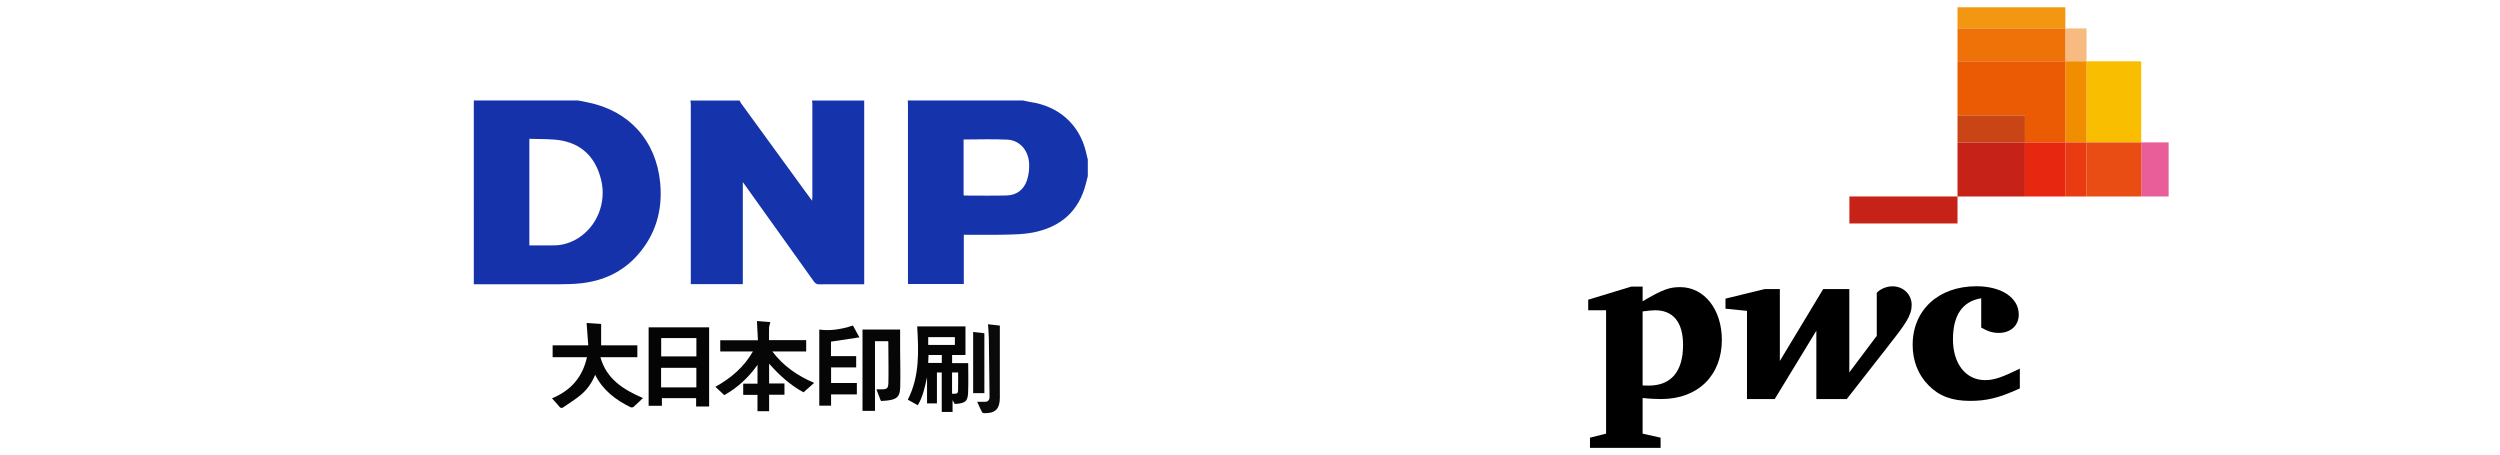 <?xml version="1.0" encoding="UTF-8"?><svg id="object" xmlns="http://www.w3.org/2000/svg" xmlns:xlink="http://www.w3.org/1999/xlink" viewBox="0 0 769 140"><defs><style>.cls-1{fill:#e83b11;}.cls-2{fill:#090909;}.cls-3{fill:#fabe00;}.cls-4{fill:#040404;}.cls-5{fill:#e95d98;}.cls-6{fill:#0a0a0a;}.cls-7{fill:#c94515;}.cls-8{fill:#1532aa;}.cls-9{fill:#eb5b03;}.cls-10{fill:#ee7208;}.cls-11{fill:#f7ba81;}.cls-12{clip-path:url(#clippath);}.cls-13{fill:#1533aa;}.cls-14{fill:none;}.cls-15{fill:#c72218;}.cls-16{fill:#050505;}.cls-17{fill:#ea4d14;}.cls-18{fill:#f18e00;}.cls-19{fill:#f39712;}.cls-20{fill:#e7270f;}.cls-21{fill:#060606;}</style><clipPath id="clippath"><rect class="cls-14" x="488.52" y="2.24" width="178.56" height="135.52"/></clipPath></defs><g class="cls-12"><path d="M609.42,91.75c-5.75,.93-8.69,5.17-8.69,12.64s3.91,12.54,9.91,12.54c2.79,0,5.33-.93,10.66-3.54v6.08c-6.4,2.94-10.17,3.84-15.32,3.84-5.58,0-9.51-1.48-12.72-4.75-3.29-3.29-4.93-7.63-4.93-12.47,0-10.76,7.97-18.04,19.6-18.04,7.73,0,13.04,3.53,13.04,8.71,0,3.34-2.47,5.64-6.14,5.64-1.88,0-3.43-.49-5.41-1.64v-9.02Z"/><path d="M581.06,106.1c5.15-6.5,6.97-9.12,6.97-12.3s-2.52-5.73-5.89-5.73c-2.07,0-3.94,.98-4.85,2v13.23l-8.44,11.25v-25.64h-8.03l-13.34,22.12v-22.12h-4.61l-12.11,2.95v3.09l6.61,.67v27.13h8.54l12.8-21.03v21.03h9.35l13.01-16.64Z"/><path d="M505.26,118.57c.91,.04,1.31,.04,1.88,.04,6.88,0,10.57-4.29,10.57-12.51,0-6.96-3.02-10.66-8.58-10.66-.93,0-1.9,.11-3.86,.35v22.78Zm0,14.82l5.54,1.23v3.14h-21.72v-3.14l4.95-1.23v-37.95h-5.5v-3.25l13.29-4.04h3.45v4.53c6.22-3.7,8.36-4.36,11.55-4.36,7.37,0,12.82,6.8,12.82,16.22,0,10.88-7.26,18.21-18.7,18.21-1.29,0-3.45-.08-5.67-.33v10.98Z"/><rect class="cls-5" x="658.64" y="43.81" width="8.43" height="16.63"/><rect class="cls-11" x="635.29" y="8.74" width="6.53" height="10.12"/><rect class="cls-19" x="602.13" y="2.24" width="33.17" height="6.5"/><polygon class="cls-10" points="602.13 43.81 602.13 43.81 602.13 8.74 635.29 8.74 635.29 18.86 602.13 18.86 602.13 43.81"/><rect class="cls-3" x="641.82" y="18.86" width="16.82" height="24.95"/><rect class="cls-17" x="641.82" y="43.81" width="16.82" height="16.63"/><rect class="cls-18" x="635.29" y="18.86" width="6.53" height="24.95"/><rect class="cls-1" x="635.29" y="43.81" width="6.53" height="16.63"/><polygon class="cls-9" points="635.29 43.81 622.87 43.81 622.87 35.48 602.13 35.48 602.13 43.81 602.13 18.86 635.29 18.86 635.29 43.81"/><rect class="cls-20" x="622.87" y="43.81" width="12.43" height="16.63"/><rect class="cls-7" x="602.13" y="35.48" width="20.74" height="8.33"/><rect class="cls-15" x="602.13" y="43.81" width="20.74" height="16.63"/><rect class="cls-15" x="568.87" y="60.43" width="33.26" height="8.31"/></g><g><path class="cls-13" d="M265.83,30.91v56.54h-9.3c-1.48,0-2.96-.05-4.43,.02-.81,.04-1.29-.24-1.76-.9-6.96-9.77-13.94-19.52-20.92-29.28l-.93-1.29v31.4h-16v-1.46c0-17.87,0-35.73,0-53.6,0-.47-.07-.94-.11-1.42h15.1c.17,.3,.32,.63,.52,.91,6.59,9.06,13.18,18.11,19.77,27.16,.62,.85,1.25,1.7,2.03,2.76,.04-.59,.08-.89,.08-1.18,0-9.57,0-19.14,0-28.71,0-.31-.07-.63-.11-.94h16.06Z"/><path class="cls-8" d="M177.86,30.91c.99,.2,1.97,.39,2.96,.59,12.69,2.56,21.01,11.74,22.25,24.72,.8,8.36-1.33,15.89-6.96,22.25-4.63,5.23-10.6,7.93-17.47,8.68-2.21,.24-4.46,.28-6.69,.29-8.27,.03-16.53,.01-24.8,.01h-1.41V30.91h32.12Zm-15.04,44.57c2.69,0,5.28,.05,7.87-.01,2.52-.06,4.86-.82,7.01-2.13,5.92-3.63,8.9-10.97,7.22-17.96-1.53-6.35-5.32-10.74-11.81-12.08-3.31-.68-6.8-.44-10.28-.61v32.8Z"/><path class="cls-13" d="M334.62,54.13c-.19,.75-.39,1.5-.57,2.25-2.15,8.64-7.86,13.53-16.42,15.16-2.72,.52-5.55,.58-8.33,.64-4.23,.1-8.46,.03-12.83,.03v15.14h-17.18v-1.42c0-17.86,0-35.73,0-53.59,0-.48-.02-.96-.04-1.43,11.82,0,23.65,0,35.47,0,.75,.16,1.5,.36,2.26,.47,8.72,1.29,15.01,6.91,17.04,15.25,.2,.82,.4,1.65,.59,2.47v5.03Zm-38.22-11.21c0,5.67,0,11.25,0,16.83,0,.15,.06,.3,.08,.4,4.43,0,8.81,.09,13.19-.03,3.05-.09,5.25-1.78,6.21-4.62,.57-1.68,.79-3.6,.67-5.38-.27-3.98-2.97-6.97-6.62-7.16-4.45-.23-8.93-.05-13.54-.05Z"/><path class="cls-21" d="M236.95,99.08c-.16,.71-.36,1.2-.38,1.7-.05,1.26-.02,2.53-.02,3.84h11.43v3.49h-10.41c3.37,4.46,7.73,7.49,12.87,9.66l-3.28,2.91c-4.03-2.2-7.41-5.22-10.58-8.82v6.1h4.72v3.45h-4.72v5.07h-3.58v-5.03h-4.39v-3.44h4.4v-5.79c-2.75,3.93-6.12,7-10.22,9.32l-2.74-2.56c4.76-2.64,8.78-6.03,11.55-10.88h-10.05v-3.44h11.59l-.31-5.91,4.11,.32Z"/><path class="cls-16" d="M293.68,124.27l-.67-1.19v3.62h-3.33v-12.14h-1.48v9.53h-3.04v-8.04c-.7,3.11-1.28,5.99-2.85,8.6l-3.07-1.71c3.67-7.2,3.34-14.83,2.89-22.55h14.85v8.8h-4.11v2.5h4.95c0,3.1,.1,6.08-.03,9.06-.11,2.75-.89,3.32-4.11,3.51Zm.04-20.57h-8.2v2.41h8.2v-2.41Zm-.87,17.42c1.5,.07,1.81-.07,1.85-1.04,.06-1.82,.02-3.65,.02-5.52h-1.87v6.57Zm-7.23-11.92l-.11,2.43h4.19v-2.43h-4.08Z"/><path class="cls-4" d="M218.13,100.69v24.35h-4v-2.57h-10.53v2.35h-4.08v-24.13h18.6Zm-14.78,18.47h10.85v-6.02h-10.85v6.02Zm10.86-9.53v-5.64h-10.83v5.64h10.83Z"/><path class="cls-16" d="M180.58,109.87h-10.59v-3.65h10.96l-.51-6.86,4.47,.3v6.56h11.14v3.65h-11.36c1.88,6.75,7.04,9.95,13.09,12.57-1.02,.97-1.94,1.87-2.91,2.72-.19,.17-.67,.22-.91,.1-4.55-2.24-8.48-5.17-10.89-9.97-.99,2.45-2.46,4.56-4.45,6.21-1.67,1.39-3.55,2.53-5.34,3.78-.53,.37-.88,.24-1.29-.27-.66-.84-1.41-1.6-2.2-2.48,5.77-2.38,9.41-6.49,10.76-12.66Z"/><path class="cls-21" d="M269.15,126.38h-3.84v-25.02h11.57c0,2,0,4.06,0,6.13,.01,3.91,.14,7.81,.02,11.71-.08,2.77-1.02,3.61-3.77,3.98-.71,.1-1.42,.11-2.13,.16-.08-.16-.14-.25-.18-.36-.39-1.03-.79-2.07-1.23-3.22,.57,0,1.07,0,1.56,0,1.69,0,2.07-.31,2.12-1.97,.05-1.87,.04-3.75,.03-5.62,0-2.35-.03-4.7-.05-7.06,0-.03-.03-.07-.08-.15h-4.02v21.41Z"/><path class="cls-21" d="M255.63,117.81h7.94v3.5h-7.93v3.47h-3.63v-23.41q4.69,.66,10.35-1.24l1.99,3.64c-3.02,.45-5.88,.88-8.74,1.32v4.46h7.75v3.46h-7.72v4.8Z"/><path class="cls-6" d="M300.56,123.59c.83,0,1.51-.03,2.19,0,1.19,.07,1.65-.51,1.63-1.64-.04-2.63-.06-5.26-.09-7.89-.04-3.35-.06-6.69-.12-10.04-.03-1.38-.17-2.77-.26-4.28l3.64,.41v22.19c0,3.46-1.46,4.89-4.9,4.74-.22,0-.53-.18-.62-.37-.5-.98-.94-1.99-1.46-3.13Z"/><path class="cls-2" d="M302.79,120.92h-3.45v-18.8l3.45,.38v18.43Z"/></g></svg>